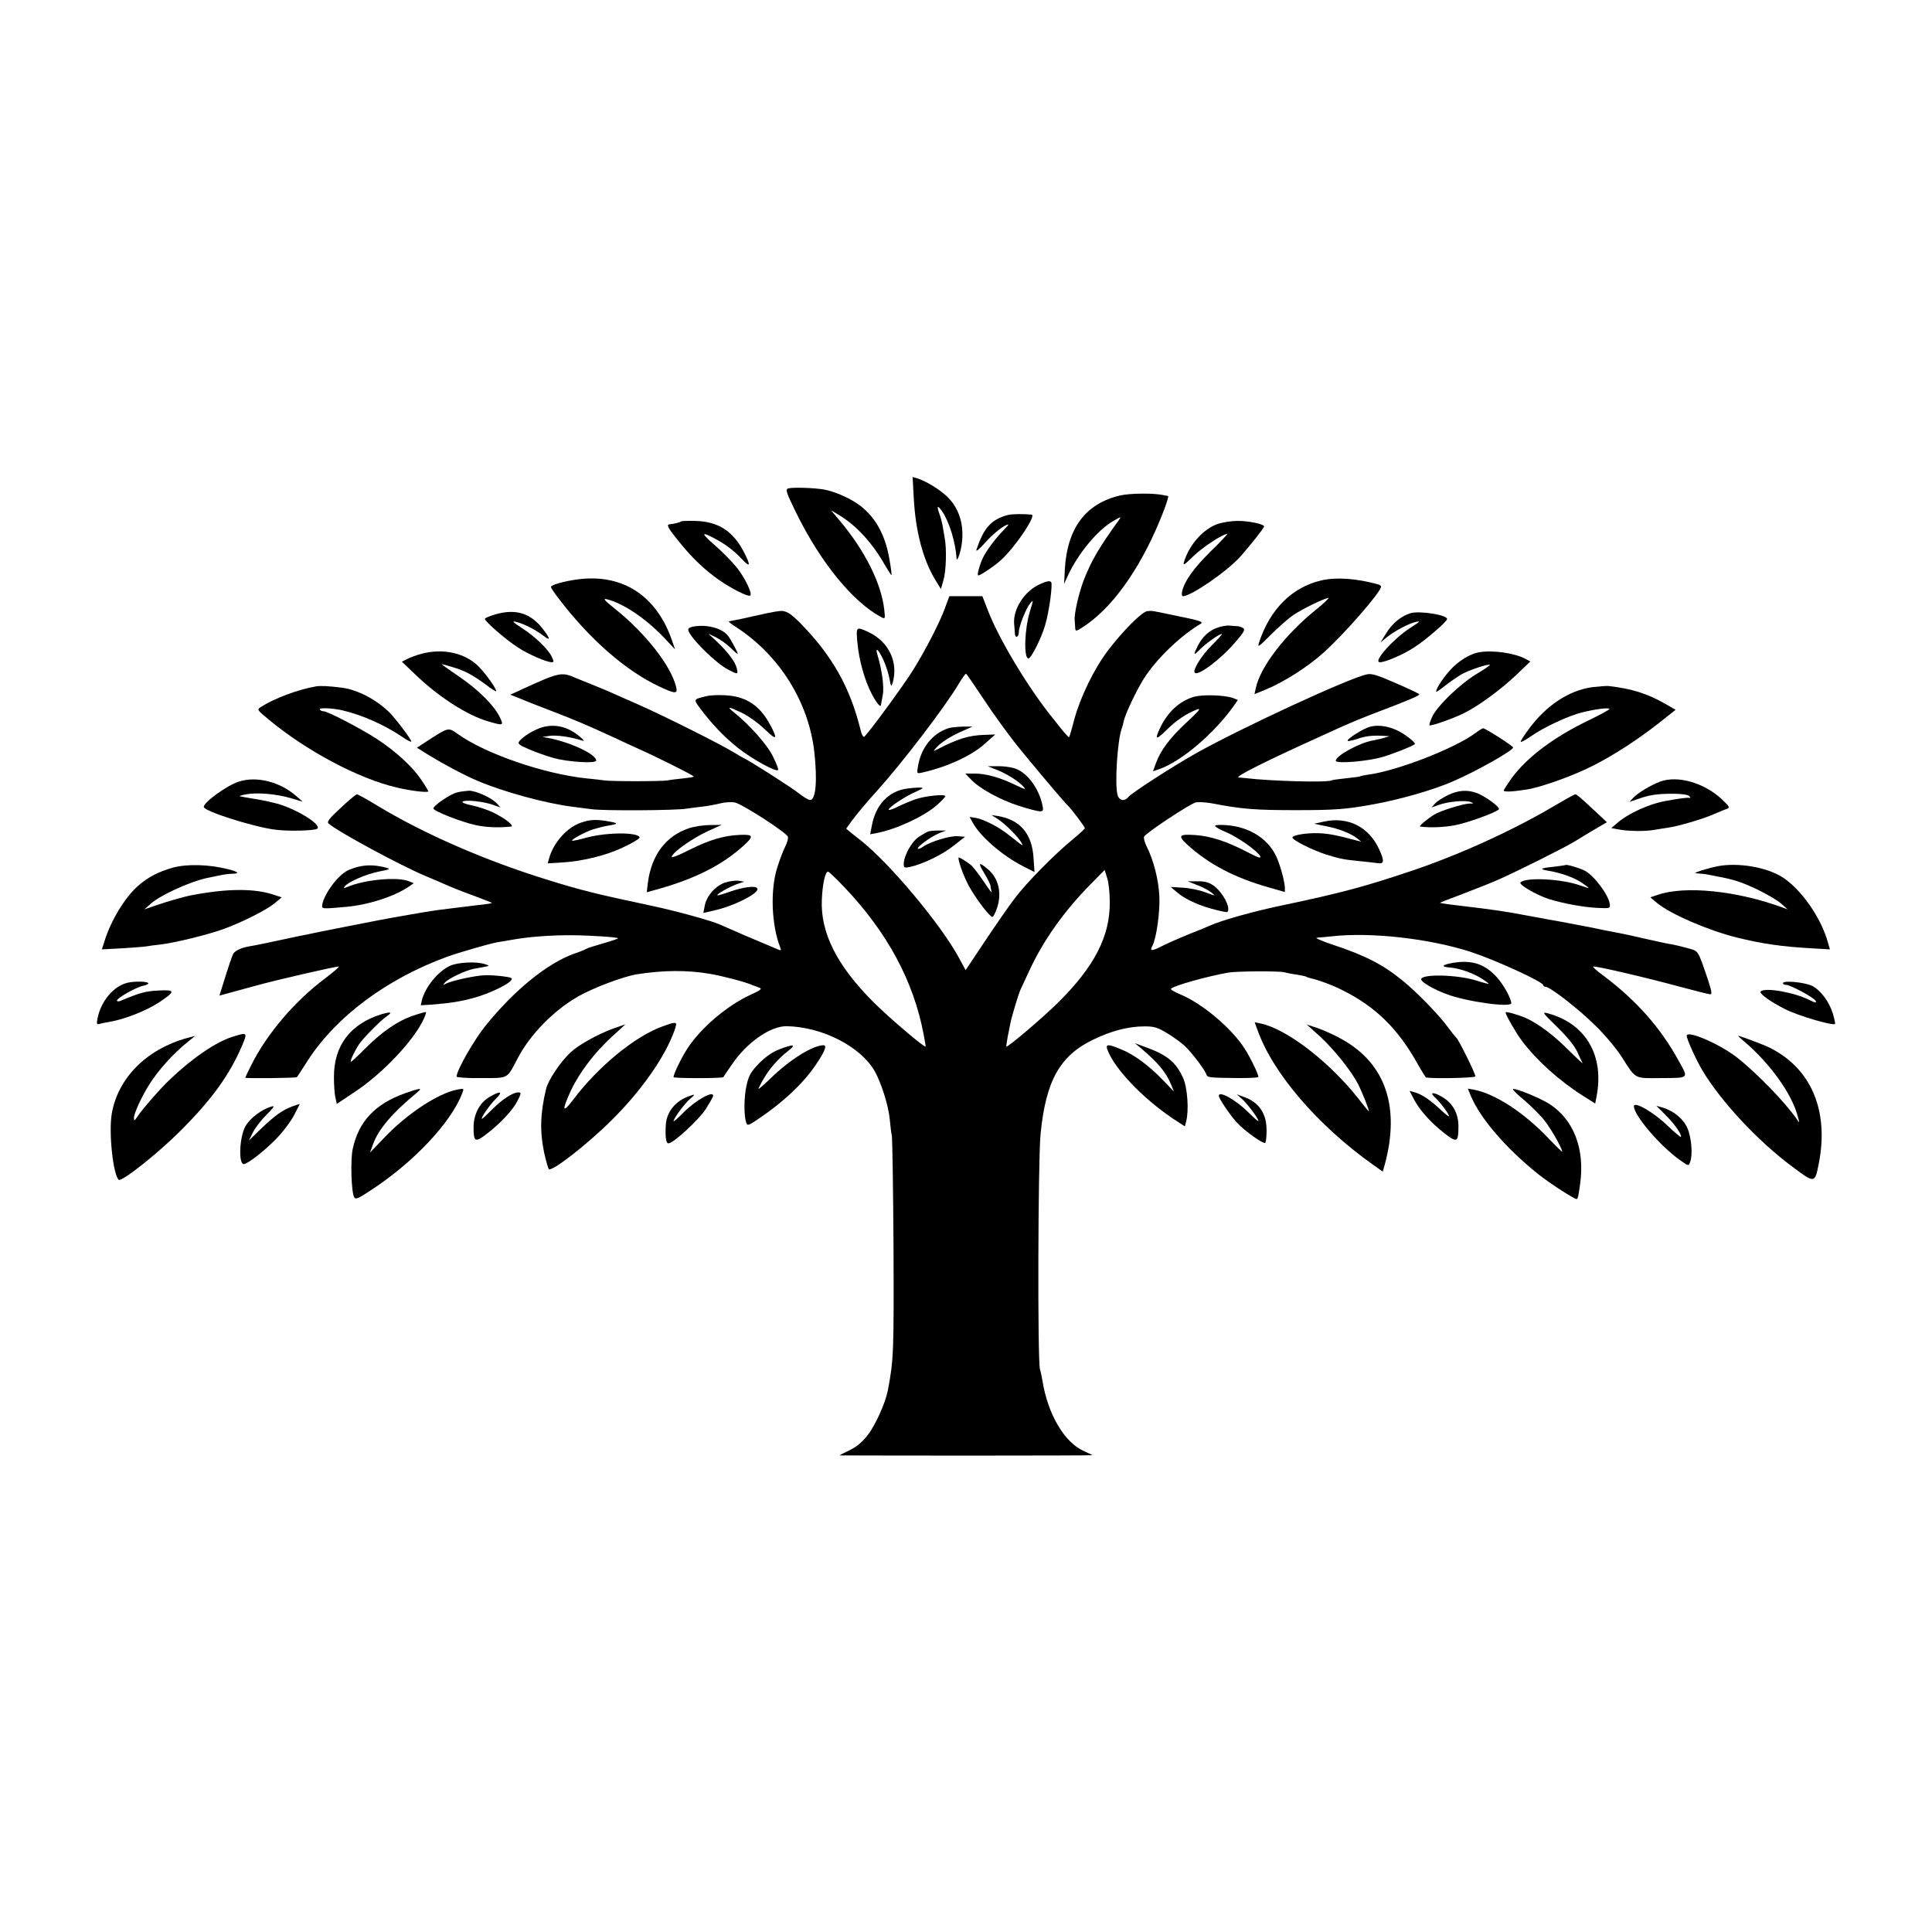 <?xml version="1.0" standalone="no"?>
<!DOCTYPE svg PUBLIC "-//W3C//DTD SVG 20010904//EN"
 "http://www.w3.org/TR/2001/REC-SVG-20010904/DTD/svg10.dtd">
<svg version="1.0" xmlns="http://www.w3.org/2000/svg"
 width="1024pt" height="1024pt" viewBox="0 0 1024 1024"
 preserveAspectRatio="xMidYMid meet">
<g transform="translate(0,1024) scale(0.1,-0.1)"
fill="#000000" stroke="none">
<path d="M4843 7604 c9 -181 50 -334 117 -442 l27 -44 14 49 c14 50 17 164 6
223 -3 19 -9 50 -12 69 -4 19 -11 45 -16 58 -16 43 -10 48 15 12 37 -54 71
-164 76 -249 2 -19 18 22 25 62 19 104 -7 198 -71 262 -40 40 -115 86 -163
101 l-24 7 6 -108z"/>
<path d="M4177 7651 c-15 -6 -10 -21 44 -131 128 -261 299 -470 448 -550 23
-12 23 -11 18 37 -15 139 -102 314 -236 473 l-46 55 39 -23 c94 -56 179 -148
248 -270 17 -29 32 -52 33 -50 2 2 -3 40 -11 85 -23 134 -79 231 -169 293 -49
34 -130 68 -181 76 -55 9 -167 12 -187 5z"/>
<path d="M5937 7614 c-183 -43 -280 -173 -293 -389 l-4 -80 19 42 c55 120 161
247 244 293 40 23 41 23 27 3 -103 -142 -144 -212 -184 -313 -27 -69 -53 -180
-50 -217 1 -13 2 -32 3 -44 1 -18 7 -16 62 22 153 108 301 326 407 602 16 42
27 77 23 78 -3 0 -15 3 -26 5 -50 11 -175 10 -228 -2z"/>
<path d="M5340 7510 c-87 -24 -127 -69 -165 -185 -3 -11 17 6 45 37 44 50 105
98 124 98 3 0 -7 -12 -22 -27 -44 -44 -97 -115 -114 -153 -18 -41 -31 -90 -23
-90 12 0 92 54 123 84 75 69 186 235 160 238 -45 5 -107 4 -128 -2z"/>
<path d="M3609 7476 c-4 -5 -38 -13 -61 -15 -16 -2 -7 -20 35 -72 70 -89 128
-148 202 -204 70 -54 181 -112 192 -101 11 11 -28 92 -71 147 -25 31 -77 84
-116 118 -73 64 -76 75 -10 41 62 -32 106 -65 150 -111 46 -49 51 -40 15 31
-58 114 -137 166 -259 169 -39 1 -74 0 -77 -3z"/>
<path d="M6460 7465 c-79 -25 -157 -110 -185 -205 -6 -20 4 -13 50 32 48 47
156 118 180 118 3 0 -36 -42 -88 -92 -91 -91 -137 -155 -151 -210 -4 -17 -2
-28 4 -28 43 0 236 133 305 211 55 62 125 151 125 159 0 12 -84 30 -142 29
-29 0 -73 -7 -98 -14z"/>
<path d="M3061 7169 c-69 -9 -141 -29 -141 -40 0 -4 16 -29 37 -56 165 -218
357 -387 538 -472 83 -39 98 -40 89 -3 -27 113 -163 286 -323 414 -58 46 -67
58 -45 52 86 -21 204 -100 301 -201 l61 -65 -15 44 c-82 241 -263 359 -502
327z"/>
<path d="M7005 7164 c-156 -35 -274 -153 -332 -330 -9 -28 -2 -23 61 40 39 39
93 87 119 105 49 33 167 91 187 91 6 0 -22 -26 -62 -59 -166 -133 -298 -305
-322 -418 l-7 -32 59 24 c95 39 222 119 306 195 112 100 306 323 306 351 0 4
-8 10 -17 12 -111 31 -222 39 -298 21z"/>
<path d="M5512 7144 c-81 -36 -143 -131 -137 -210 2 -16 3 -39 4 -52 1 -27 21
-20 21 8 0 29 38 126 60 152 18 22 18 20 -1 -42 -29 -92 -34 -250 -8 -250 14
0 67 104 88 175 21 68 42 221 32 230 -7 8 -23 5 -59 -11z"/>
<path d="M5009 7018 c-28 -77 -103 -223 -171 -332 -52 -83 -241 -341 -258
-351 -5 -3 -14 14 -19 37 -55 223 -149 391 -316 562 -57 58 -81 72 -117 67
-26 -3 -78 -14 -135 -27 -38 -9 -81 -18 -98 -21 -16 -3 -31 -6 -32 -7 -2 -2
18 -17 45 -34 225 -148 378 -394 408 -657 17 -152 8 -255 -22 -255 -9 0 -34
15 -57 33 -39 32 -264 175 -297 190 -8 4 -31 17 -50 29 -76 46 -363 190 -505
253 -82 36 -159 70 -170 75 -11 5 -45 19 -75 31 -30 12 -69 28 -87 35 -76 34
-88 31 -281 -57 l-67 -31 55 -22 c30 -13 105 -42 165 -65 128 -49 195 -78 325
-138 52 -25 111 -51 130 -60 99 -44 301 -145 297 -149 -2 -3 -29 -7 -58 -10
-30 -3 -65 -7 -79 -10 -31 -6 -306 -6 -340 0 -14 2 -53 7 -88 10 -226 23 -538
130 -686 236 -49 35 -49 35 -149 -29 l-67 -44 67 -42 c74 -45 182 -103 253
-133 138 -59 361 -120 505 -138 22 -3 67 -9 100 -13 64 -9 446 -7 505 3 19 3
58 8 85 11 28 3 69 11 93 17 23 6 58 8 76 5 36 -6 274 -159 282 -182 3 -7 -3
-30 -14 -52 -11 -21 -30 -72 -43 -113 -37 -120 -30 -304 17 -423 6 -17 5 -17
-27 -3 -19 8 -88 37 -154 65 -66 29 -129 56 -140 61 -44 20 -228 71 -365 100
-297 63 -376 83 -555 139 -326 101 -649 242 -895 391 -54 33 -103 60 -108 60
-5 0 -44 -32 -86 -72 -62 -57 -75 -74 -64 -83 45 -41 381 -223 518 -280 36
-15 83 -35 105 -45 22 -10 86 -36 142 -56 57 -21 102 -39 100 -40 -2 -2 -25
-6 -53 -9 -27 -3 -65 -7 -84 -10 -19 -2 -60 -7 -90 -11 -30 -3 -93 -12 -140
-20 -47 -8 -98 -17 -115 -20 -49 -8 -180 -33 -335 -64 -80 -16 -157 -31 -172
-35 -16 -3 -38 -7 -50 -10 -153 -33 -215 -46 -248 -51 -39 -7 -71 -21 -83 -38
-6 -10 -25 -65 -61 -182 l-13 -41 66 18 c36 10 91 25 121 33 109 31 442 107
446 103 3 -2 -30 -30 -73 -63 -163 -122 -310 -296 -392 -461 -17 -34 -31 -63
-31 -65 0 -5 270 -2 274 3 2 2 28 42 58 89 150 232 418 432 738 549 64 23 226
70 267 77 15 2 53 9 83 14 84 15 204 24 315 23 100 -1 235 -10 241 -16 2 -2
-33 -14 -79 -27 -45 -13 -86 -26 -92 -30 -5 -4 -32 -15 -60 -24 -145 -52 -319
-194 -471 -382 -63 -78 -154 -238 -154 -270 0 -5 59 -9 130 -8 148 0 136 -6
193 103 65 126 192 256 322 330 79 45 238 105 310 117 140 22 265 23 385 3 66
-11 189 -43 225 -59 11 -4 29 -11 40 -15 16 -6 7 -13 -50 -39 -124 -58 -261
-175 -332 -284 -31 -48 -73 -134 -73 -151 0 -7 258 -7 264 0 1 2 21 32 44 65
79 118 206 207 293 205 187 -4 387 -106 464 -236 35 -61 74 -183 81 -257 3
-34 8 -74 11 -88 3 -14 7 -279 9 -590 2 -556 1 -596 -30 -759 -13 -67 -65
-183 -106 -236 -29 -38 -59 -63 -96 -81 -30 -14 -54 -27 -54 -28 0 0 302 -1
670 -1 369 0 670 1 670 2 0 1 -20 11 -45 22 -104 46 -192 197 -220 375 -4 21
-9 48 -13 60 -13 46 -10 1099 3 1241 27 285 102 420 280 505 94 46 186 70 271
70 51 0 69 -5 120 -36 32 -19 74 -50 93 -67 38 -36 104 -123 114 -149 7 -20 8
-20 169 -22 60 0 108 2 108 6 0 15 -42 102 -73 150 -69 109 -227 241 -342 288
-31 13 -53 26 -48 30 18 17 191 65 303 85 44 8 271 9 296 2 11 -3 39 -9 64
-12 24 -4 48 -9 52 -11 4 -3 16 -7 25 -9 36 -7 120 -38 168 -63 175 -87 292
-202 395 -384 24 -43 46 -78 49 -79 44 -7 261 -2 261 6 0 16 -86 189 -101 205
-8 8 -28 33 -44 55 -48 66 -166 187 -240 247 -104 85 -197 133 -365 189 -64
21 -104 39 -90 39 14 1 48 4 75 7 210 24 519 -11 740 -82 131 -43 385 -159
385 -177 0 -4 5 -8 11 -8 25 0 178 -119 265 -206 51 -49 113 -124 139 -165 78
-122 64 -114 212 -113 147 1 143 -3 92 89 -98 179 -225 322 -402 455 -32 23
-56 45 -53 47 6 6 289 -60 464 -108 79 -21 150 -39 157 -39 10 0 7 18 -11 73
-56 165 -50 155 -107 171 -29 8 -65 17 -82 20 -16 2 -73 14 -125 26 -109 25
-125 28 -160 35 -34 6 -119 23 -150 30 -32 6 -187 36 -220 41 -14 3 -70 13
-125 23 -111 21 -156 28 -358 52 -54 6 -96 13 -95 14 2 2 57 23 123 48 66 25
149 58 185 74 90 39 346 167 401 200 25 16 75 45 111 67 l65 38 -51 48 c-90
84 -109 100 -117 100 -4 0 -54 -28 -110 -61 -216 -128 -496 -256 -749 -342
-252 -85 -377 -119 -700 -187 -145 -30 -318 -79 -375 -105 -17 -8 -66 -28
-110 -45 -44 -18 -106 -45 -139 -61 -62 -32 -74 -32 -58 -2 21 38 41 179 37
263 -4 87 -31 192 -67 263 -11 22 -17 45 -14 52 6 18 242 174 274 182 14 3 53
1 86 -5 160 -31 231 -36 446 -36 201 0 264 4 410 31 139 25 317 76 420 121
125 54 320 164 320 180 0 8 -147 102 -159 102 -4 0 -23 -12 -42 -26 -108 -81
-418 -201 -568 -220 -19 -3 -37 -6 -40 -8 -3 -3 -38 -7 -76 -11 -39 -4 -73 -9
-77 -11 -20 -13 -327 -4 -458 12 -14 1 -29 3 -35 3 -25 2 148 89 445 223 25
11 74 34 110 50 36 16 101 43 145 60 209 79 264 103 257 109 -4 4 -60 31 -126
59 -92 41 -125 51 -150 46 -94 -19 -673 -287 -911 -421 -130 -74 -336 -207
-355 -230 -20 -25 -49 -18 -57 13 -15 59 0 290 23 352 3 8 8 25 10 37 7 36 68
165 108 228 67 104 192 225 302 290 13 9 -11 17 -116 38 -153 32 -138 30 -168
28 -27 -1 -131 -105 -211 -211 -73 -97 -144 -244 -176 -360 -13 -51 -26 -94
-28 -97 -3 -2 -23 20 -46 49 -23 29 -47 60 -54 68 -126 159 -277 412 -332 558
l-28 72 -87 0 -88 0 -23 -62z m206 -486 c49 -75 128 -183 174 -241 76 -95 256
-308 271 -321 14 -12 90 -112 90 -119 0 -4 -28 -30 -62 -58 -96 -78 -249 -233
-310 -315 -31 -40 -101 -142 -158 -227 l-102 -153 -38 70 c-96 176 -367 499
-517 617 -14 11 -38 30 -52 41 l-26 22 25 35 c24 34 91 114 139 166 129 143
359 442 434 569 17 28 34 52 37 51 3 0 45 -62 95 -137z m667 -1072 c2 -182
-81 -343 -275 -535 -81 -80 -267 -238 -273 -232 -1 1 2 25 7 52 6 28 12 61 15
75 7 35 42 151 53 175 5 11 26 56 46 99 75 162 182 313 324 458 l76 77 13 -42
c8 -23 14 -80 14 -127z m-1407 78 c228 -240 366 -496 420 -778 7 -36 12 -66
11 -67 -6 -7 -195 154 -277 236 -194 194 -282 369 -273 546 4 83 18 145 33
145 5 0 43 -37 86 -82z"/>
<path d="M5029 6381 c-86 -27 -148 -104 -164 -205 -6 -36 -6 -37 22 -31 134
30 266 91 335 155 l53 47 -60 -2 c-82 -3 -139 -21 -250 -78 -20 -10 -20 -10
-1 12 25 27 76 60 141 88 l50 22 -50 0 c-27 -1 -62 -4 -76 -8z"/>
<path d="M5280 6161 c55 -21 118 -61 144 -90 16 -18 12 -17 -41 8 -82 40 -157
61 -217 61 l-50 0 30 -31 c45 -48 154 -108 254 -140 49 -16 99 -29 111 -29 18
0 20 4 14 33 -20 93 -85 178 -152 196 -21 6 -60 11 -88 10 l-50 0 45 -18z"/>
<path d="M4805 6060 c-96 -14 -164 -86 -184 -196 l-9 -46 36 7 c101 19 250 88
317 147 25 22 45 43 45 48 0 12 -104 2 -157 -16 -26 -9 -69 -27 -95 -40 -27
-14 -48 -20 -48 -15 0 12 94 74 143 94 20 9 37 18 37 19 0 6 -39 4 -85 -2z"/>
<path d="M5290 5898 c39 -26 106 -93 123 -123 12 -23 13 -23 -63 37 -54 44
-134 85 -178 93 l-33 5 15 -27 c39 -75 158 -178 270 -235 l59 -30 -5 74 c-8
130 -71 203 -189 223 l-34 5 35 -22z"/>
<path d="M4920 5833 c-8 -3 -31 -16 -52 -30 -37 -25 -78 -100 -78 -143 0 -19
4 -21 33 -15 66 14 174 66 232 113 l60 47 -39 3 c-40 3 -142 -28 -181 -54 -28
-20 -42 -17 -19 4 29 26 76 56 109 69 l30 11 -40 0 c-22 0 -47 -2 -55 -5z"/>
<path d="M5080 5694 c0 -27 37 -123 68 -172 41 -68 100 -142 112 -142 5 0 16
22 25 49 26 79 7 157 -49 204 -49 41 -54 36 -20 -20 19 -31 34 -62 34 -69 0
-7 3 -21 6 -31 4 -10 -15 13 -40 52 -26 38 -55 76 -64 85 -25 22 -72 51 -72
44z"/>
<path d="M2623 6983 c-29 -9 -53 -19 -53 -23 0 -14 113 -112 174 -151 56 -37
153 -79 181 -79 11 0 11 5 -1 30 -21 42 -88 106 -159 152 -47 31 -54 37 -30
32 39 -9 101 -40 143 -72 39 -30 41 -21 5 27 -67 91 -148 117 -260 84z"/>
<path d="M7476 6990 c-49 -15 -96 -53 -128 -105 l-31 -50 34 28 c43 34 115 72
154 81 25 5 21 1 -23 -27 -94 -59 -209 -187 -168 -187 29 0 124 41 182 79 61
39 174 137 174 150 0 22 -146 45 -194 31z"/>
<path d="M3680 6920 c-23 -4 -34 -10 -32 -20 9 -40 147 -177 213 -210 50 -26
52 -25 44 8 -8 34 -46 85 -104 140 l-46 43 40 -19 c22 -11 57 -36 78 -56 20
-21 37 -34 37 -31 0 9 -37 77 -52 96 -31 39 -109 60 -178 49z"/>
<path d="M6455 6914 c-46 -15 -81 -48 -106 -96 -26 -52 -24 -56 11 -20 29 30
102 82 116 82 4 0 -19 -26 -52 -59 -55 -54 -105 -134 -91 -147 18 -18 141 75
216 164 44 51 52 65 40 73 -8 5 -21 9 -29 10 -8 0 -27 2 -42 3 -15 2 -43 -3
-63 -10z"/>
<path d="M4544 6838 c8 -95 39 -206 78 -279 29 -53 47 -73 48 -51 1 4 5 26 9
49 8 40 -4 131 -28 211 -15 49 7 29 34 -32 12 -28 26 -71 30 -96 7 -40 9 -42
16 -20 32 110 -20 219 -128 270 -65 30 -66 29 -59 -52z"/>
<path d="M2235 6775 c-27 -7 -62 -20 -77 -28 l-28 -14 68 -65 c125 -121 277
-219 391 -252 79 -23 82 -22 60 23 -30 62 -113 145 -216 215 -53 36 -95 66
-92 66 3 0 29 -7 58 -16 63 -18 108 -42 179 -95 28 -22 52 -36 52 -32 0 14
-51 86 -89 126 -71 75 -190 103 -306 72z"/>
<path d="M7840 6783 c-48 -8 -112 -47 -155 -96 -40 -44 -79 -106 -72 -113 1
-2 23 13 47 32 25 20 63 46 85 59 39 23 145 58 152 51 2 -2 -29 -23 -69 -47
-88 -53 -208 -168 -236 -226 -11 -23 -18 -44 -15 -47 7 -6 130 37 188 67 77
39 189 122 272 200 l74 71 -28 15 c-57 30 -171 46 -243 34z"/>
<path d="M1675 6602 c-95 -16 -222 -64 -292 -109 -22 -14 -21 -15 39 -65 202
-168 478 -315 681 -362 75 -18 167 -29 167 -20 0 3 -16 30 -36 59 -46 70 -133
150 -236 218 -88 57 -261 147 -283 147 -8 0 -17 4 -20 10 -6 10 68 7 120 -5
102 -24 219 -75 313 -138 28 -20 52 -32 52 -27 0 11 -82 120 -116 154 -69 68
-170 121 -252 131 -68 9 -114 11 -137 7z"/>
<path d="M8440 6598 c-124 -17 -244 -96 -337 -222 -24 -32 -43 -62 -43 -67 0
-5 23 7 52 27 69 49 200 110 273 128 72 18 145 27 145 18 0 -4 -48 -30 -108
-59 -185 -89 -327 -195 -409 -306 -23 -33 -43 -63 -43 -67 0 -8 44 -7 119 5
75 11 243 71 347 123 116 58 245 142 362 234 l83 66 -54 31 c-96 55 -178 81
-302 95 -11 1 -49 -2 -85 -6z"/>
<path d="M3744 6550 c-69 -16 -69 -16 -35 -62 61 -82 127 -152 201 -211 74
-59 206 -132 214 -118 3 4 -9 35 -26 69 -28 61 -125 170 -206 235 -43 34 -34
34 42 -2 34 -17 86 -54 119 -86 63 -61 71 -56 31 20 -56 106 -130 155 -242
160 -37 2 -81 0 -98 -5z"/>
<path d="M6329 6547 c-77 -22 -142 -82 -182 -169 -28 -60 -20 -62 35 -8 52 52
108 89 163 110 23 8 9 -9 -56 -69 -90 -84 -138 -148 -163 -218 l-15 -41 32 11
c117 40 291 188 395 334 l23 33 -25 10 c-44 16 -158 20 -207 7z"/>
<path d="M2873 6385 c-43 -13 -99 -47 -120 -73 -11 -13 -4 -20 50 -43 34 -15
94 -36 132 -47 78 -21 225 -30 225 -13 0 32 -129 94 -246 118 l-39 7 40 6 c35
5 112 -6 170 -25 15 -5 12 0 -10 19 -62 54 -132 71 -202 51z"/>
<path d="M7261 6388 c-37 -10 -126 -67 -118 -75 3 -2 25 2 49 10 46 16 81 20
138 17 l35 -2 -30 -9 c-16 -5 -41 -10 -55 -13 -71 -11 -200 -81 -200 -108 0
-18 176 -3 255 22 61 19 153 56 164 66 7 7 -56 56 -94 73 -53 24 -102 30 -144
19z"/>
<path d="M1265 6097 c-64 -21 -185 -109 -185 -134 0 -22 257 -104 375 -120 69
-10 216 -6 227 5 24 24 -130 115 -231 137 -11 3 -31 7 -43 10 -13 3 -40 8 -61
11 -43 7 -70 12 -77 14 -3 1 13 6 35 10 57 11 160 2 235 -20 l64 -19 -34 30
c-87 76 -211 107 -305 76z"/>
<path d="M8798 6097 c-50 -19 -119 -61 -142 -86 l-19 -21 44 15 c62 22 103 28
187 28 44 0 78 -5 85 -12 7 -7 8 -11 2 -10 -9 3 -56 -3 -130 -17 -84 -15 -194
-65 -252 -115 l-33 -28 38 -7 c52 -10 139 -11 187 -3 22 4 56 9 75 12 52 7
183 45 242 71 29 12 61 26 71 29 17 6 13 13 -26 50 -94 88 -235 129 -329 94z"/>
<path d="M2423 6040 c-36 -8 -126 -70 -126 -85 1 -14 148 -72 227 -89 55 -11
115 -14 184 -7 21 2 -27 41 -87 71 -31 16 -84 34 -119 41 -38 8 -57 16 -49 21
16 10 110 0 161 -18 l39 -14 -19 21 c-26 30 -113 69 -149 68 -16 -1 -44 -4
-62 -9z"/>
<path d="M7675 6026 c-27 -13 -59 -33 -69 -45 l-19 -21 42 15 c50 17 139 25
166 14 18 -7 17 -8 -6 -8 -36 -1 -156 -39 -188 -59 -40 -25 -83 -62 -74 -63
51 -7 129 -4 184 7 65 12 215 66 233 84 10 10 -70 69 -117 87 -50 18 -98 15
-152 -11z"/>
<path d="M3080 5880 c-74 -25 -145 -104 -169 -187 l-8 -29 66 4 c116 6 246 38
336 82 47 22 85 45 85 50 0 29 -165 30 -275 2 -43 -12 -81 -20 -83 -18 -5 6
66 45 110 60 24 7 61 17 82 20 54 9 55 13 4 22 -65 12 -99 11 -148 -6z"/>
<path d="M7015 5885 l-50 -11 63 -13 c69 -13 136 -40 167 -66 l20 -16 -20 5
c-112 30 -154 38 -208 40 -61 2 -137 -10 -137 -23 0 -14 107 -67 178 -90 79
-24 94 -27 187 -36 33 -3 72 -8 88 -10 33 -5 35 11 8 71 -55 122 -167 178
-296 149z"/>
<path d="M3651 5850 c-122 -41 -197 -141 -217 -287 l-6 -52 72 20 c188 54 328
125 438 224 59 53 57 63 -16 60 -86 -4 -158 -25 -265 -78 -72 -36 -102 -47
-96 -35 16 30 111 95 189 132 l75 34 -63 -1 c-34 0 -84 -8 -111 -17z"/>
<path d="M6440 5863 c0 -5 25 -20 55 -32 63 -26 169 -100 184 -129 7 -14 -11
-8 -74 25 -105 54 -188 81 -269 87 -87 6 -95 -3 -44 -50 114 -104 252 -177
438 -229 l80 -23 0 22 c0 34 -28 133 -49 174 -46 90 -140 148 -255 158 -37 3
-66 2 -66 -3z"/>
<path d="M915 5641 c-76 -22 -129 -49 -183 -96 -69 -60 -145 -185 -178 -293
l-14 -44 109 6 c60 4 117 8 127 10 11 2 44 7 75 10 75 9 248 51 331 81 98 35
229 101 273 137 l38 32 -37 12 c-103 36 -248 36 -441 -1 -39 -7 -135 -35 -192
-55 l-58 -20 35 31 c50 44 202 114 291 134 103 22 110 23 143 24 37 1 29 10
-21 23 -104 27 -221 30 -298 9z"/>
<path d="M1913 5649 c-23 -4 -55 -15 -71 -23 -53 -27 -124 -124 -134 -181 -3
-23 -2 -23 122 -12 121 10 263 56 342 111 l21 15 -28 11 c-62 24 -235 7 -324
-31 -20 -8 -22 -8 -13 4 20 24 115 65 182 78 57 11 62 13 37 20 -49 13 -91 16
-134 8z"/>
<path d="M8298 5655 c-2 -1 -30 -5 -62 -9 -73 -7 -80 -13 -30 -21 66 -11 134
-35 175 -62 21 -14 39 -27 39 -29 0 -2 -19 4 -42 12 -98 36 -290 46 -319 17
-11 -11 81 -65 147 -87 76 -24 182 -44 259 -48 69 -3 70 -3 67 21 -7 49 -83
150 -132 176 -27 14 -97 35 -102 30z"/>
<path d="M9105 5649 c-22 -4 -60 -14 -85 -22 -42 -14 -43 -15 -15 -17 17 -1
37 -3 45 -5 8 -2 31 -6 50 -10 88 -16 131 -30 215 -70 50 -24 106 -57 125 -74
l35 -31 -30 11 c-240 88 -515 116 -659 66 l-39 -13 38 -32 c72 -58 268 -143
420 -181 134 -33 236 -48 392 -57 l102 -6 -11 38 c-36 131 -144 284 -243 346
-86 53 -233 77 -340 57z"/>
<path d="M3839 5561 c-50 -19 -95 -72 -104 -123 l-7 -37 64 15 c69 16 153 52
199 84 62 45 -5 53 -116 16 -38 -14 -71 -23 -73 -21 -6 5 65 45 104 59 l39 13
-32 5 c-17 2 -51 -3 -74 -11z"/>
<path d="M6345 5549 c28 -10 61 -28 75 -39 25 -20 24 -20 -30 0 -30 12 -84 23
-120 25 l-65 4 38 -32 c42 -36 125 -72 211 -92 55 -13 56 -13 56 8 0 34 -42
99 -79 124 -25 17 -48 23 -85 22 l-51 0 50 -20z"/>
<path d="M7703 5137 c-61 -10 -69 -22 -17 -25 47 -4 119 -28 166 -58 21 -13
38 -26 38 -28 0 -2 -28 5 -62 16 -106 34 -306 37 -295 5 5 -15 68 -52 134 -76
105 -40 343 -73 343 -48 -1 26 -40 97 -76 137 -64 71 -132 93 -231 77z"/>
<path d="M2385 5121 c-63 -29 -132 -113 -149 -183 l-6 -26 53 3 c104 8 159 17
228 36 77 21 178 68 197 92 11 13 5 16 -40 22 -29 4 -73 7 -97 6 -50 -1 -177
-29 -206 -44 -17 -9 -18 -8 -7 5 17 21 110 65 153 73 19 3 43 8 54 10 31 6 32
6 5 15 -47 15 -143 10 -185 -9z"/>
<path d="M675 5031 c-74 -18 -141 -99 -158 -189 -6 -28 -4 -33 11 -29 9 3 35
8 57 12 77 13 190 58 258 102 88 59 88 68 -3 63 -67 -3 -100 -12 -202 -55 -10
-4 -18 -3 -18 2 0 13 100 70 138 78 18 3 30 10 28 14 -6 10 -74 11 -111 2z"/>
<path d="M9450 5029 c0 -5 7 -9 16 -9 24 0 152 -69 158 -86 4 -11 -4 -9 -32 5
-80 41 -237 69 -260 46 -10 -10 49 -53 130 -94 66 -34 253 -89 264 -78 2 2 -3
26 -11 53 -19 64 -66 127 -111 149 -40 19 -154 30 -154 14z"/>
<path d="M2024 4865 c-167 -51 -255 -167 -254 -334 0 -42 3 -91 8 -109 l7 -33
93 62 c151 99 321 280 370 393 7 16 11 30 10 32 -2 1 -33 -7 -68 -19 -84 -29
-166 -85 -262 -182 -74 -73 -77 -75 -62 -38 9 21 26 52 37 68 25 36 113 125
146 148 33 22 24 26 -25 12z"/>
<path d="M7980 4874 c0 -13 54 -107 86 -150 77 -103 199 -213 324 -292 l65
-41 7 37 c42 216 -56 385 -254 440 -37 10 -36 8 46 -72 54 -53 91 -99 106
-131 12 -28 25 -54 28 -60 3 -5 -30 25 -74 69 -79 79 -160 140 -224 169 -40
18 -110 38 -110 31z"/>
<path d="M3512 4800 c-146 -52 -343 -214 -475 -390 -56 -74 -60 -57 -12 48 45
96 125 202 219 288 l71 65 -66 -23 c-80 -29 -184 -87 -224 -125 -56 -52 -120
-149 -131 -196 -31 -129 -33 -226 -10 -336 9 -40 20 -79 24 -87 11 -20 204
129 337 262 156 155 281 334 330 473 17 48 14 49 -63 21z"/>
<path d="M6665 4781 c80 -228 320 -507 612 -714 l52 -37 11 39 c82 305 3 535
-228 663 -37 21 -94 47 -126 58 l-60 20 72 -65 c75 -70 165 -182 200 -251 23
-45 62 -144 57 -144 -2 0 -27 30 -56 68 -154 195 -379 368 -516 397 l-33 7 15
-41z"/>
<path d="M1233 4745 c-88 -27 -216 -115 -333 -227 -49 -46 -146 -157 -173
-198 -15 -22 -17 -22 -17 -5 0 25 42 115 83 180 48 75 123 158 201 222 l40 32
-40 -10 c-218 -60 -370 -213 -402 -404 -16 -101 7 -318 37 -348 14 -14 210
141 331 263 162 162 257 293 323 448 30 70 28 72 -50 47z"/>
<path d="M8940 4750 c0 -18 50 -128 84 -185 99 -165 295 -375 476 -509 119
-89 119 -89 140 17 56 286 -44 514 -275 621 -37 16 -143 56 -152 56 -2 0 13
-15 34 -32 136 -116 250 -276 281 -393 11 -39 11 -40 -6 -15 -60 88 -224 256
-322 330 -96 72 -260 141 -260 110z"/>
<path d="M6050 4682 c87 -74 130 -125 156 -188 l16 -39 -59 61 c-72 75 -151
134 -220 162 -71 30 -85 29 -73 -3 39 -101 184 -254 347 -364 l63 -41 7 27
c15 57 7 177 -16 229 -37 82 -82 120 -188 160 l-68 25 35 -29z"/>
<path d="M4130 4678 c-37 -14 -72 -39 -107 -74 -43 -45 -54 -63 -66 -116 -14
-61 -15 -158 -2 -198 6 -18 11 -17 68 22 128 86 232 184 298 280 50 73 64 108
44 108 -56 0 -175 -74 -274 -169 -39 -38 -71 -66 -71 -62 0 3 13 29 29 56 32
54 76 104 131 147 42 33 25 35 -50 6z"/>
<path d="M2148 4446 c-160 -57 -248 -150 -279 -298 -12 -57 -7 -226 8 -253 8
-14 20 -9 88 36 227 148 426 359 485 515 10 26 10 26 -26 19 -101 -19 -269
-129 -392 -260 l-71 -74 15 41 c28 81 101 167 234 277 32 26 20 26 -62 -3z"/>
<path d="M7795 4433 c50 -120 184 -276 355 -414 65 -52 202 -140 208 -134 6 6
8 16 17 80 26 185 -34 341 -163 424 -49 31 -178 84 -193 79 -4 -2 24 -30 63
-62 38 -33 87 -82 108 -110 35 -46 90 -144 90 -160 0 -3 -32 28 -72 70 -132
139 -287 239 -399 259 l-29 5 15 -37z"/>
<path d="M7495 4412 c30 -57 92 -126 164 -181 63 -49 71 -45 71 38 0 70 -30
125 -88 158 -46 27 -68 24 -36 -4 26 -23 74 -87 74 -99 0 -4 -19 10 -42 32
-55 52 -100 83 -138 94 l-29 8 24 -46z"/>
<path d="M2593 4425 c-52 -31 -83 -92 -83 -161 0 -77 9 -81 71 -33 70 54 136
124 160 171 23 44 23 48 6 48 -29 0 -84 -36 -135 -87 -29 -29 -55 -53 -57 -53
-11 0 42 76 73 106 41 40 24 44 -35 9z"/>
<path d="M3644 4427 c-67 -26 -111 -83 -115 -148 -4 -66 1 -99 14 -99 26 0
160 124 198 182 21 34 39 65 39 70 0 29 -92 -23 -157 -88 -29 -30 -53 -51 -53
-46 0 14 60 95 89 119 29 25 28 26 -15 10z"/>
<path d="M6460 4432 c0 -14 57 -99 94 -140 42 -46 143 -118 152 -109 4 3 7 33
7 65 1 90 -40 151 -123 179 l-35 13 26 -23 c28 -24 89 -105 89 -118 0 -5 -24
16 -54 46 -65 65 -156 116 -156 87z"/>
<path d="M1547 4375 c-52 -20 -91 -48 -165 -119 l-63 -61 21 42 c11 23 43 65
72 94 41 41 46 50 27 44 -53 -15 -114 -62 -138 -104 -32 -57 -38 -201 -9 -201
19 0 105 66 168 130 36 36 80 94 98 128 18 34 32 62 30 61 -2 0 -20 -7 -41
-14z"/>
<path d="M8660 4377 c0 -49 139 -211 243 -285 47 -33 47 -33 55 -11 15 39 7
132 -15 181 -22 49 -73 91 -132 108 l-32 9 46 -46 c47 -46 85 -99 85 -118 0
-6 -33 22 -73 60 -71 69 -177 130 -177 102z"/>
</g>
</svg>
